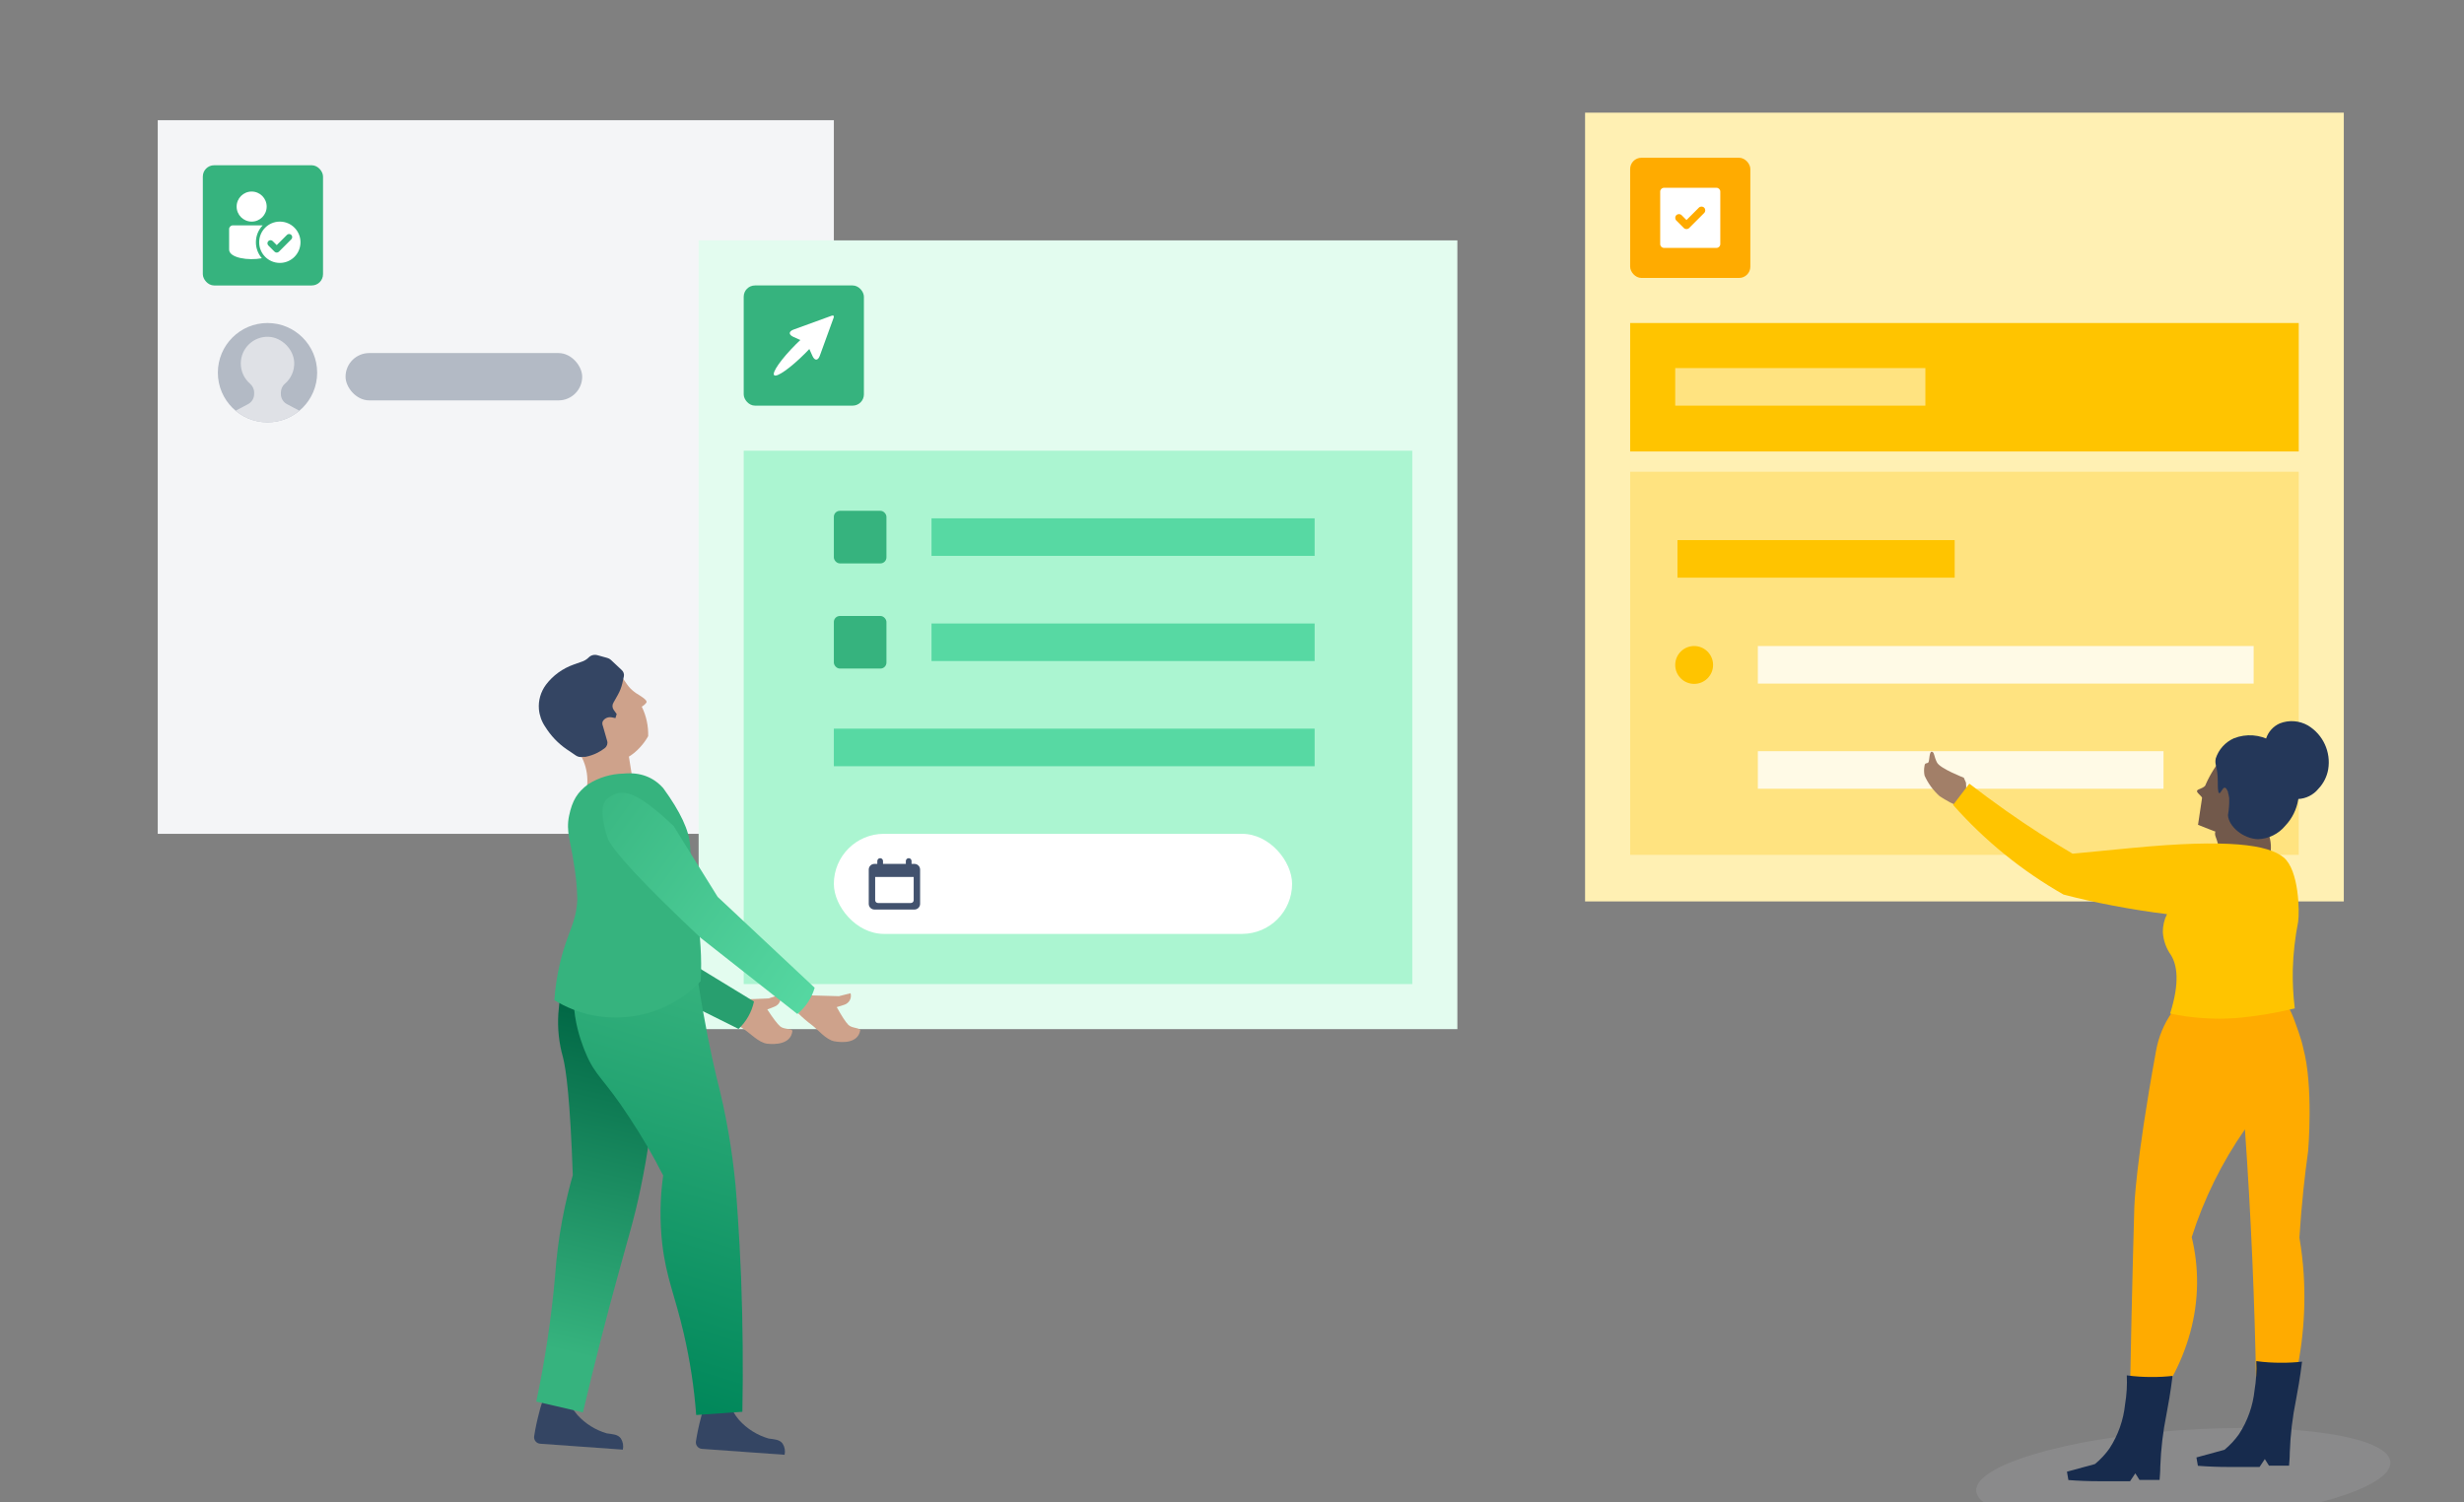 <svg xmlns="http://www.w3.org/2000/svg" xmlns:xlink="http://www.w3.org/1999/xlink" width="328" height="200" viewBox="0 0 328 200">
  <rect x="0" y="0" width="328" height="200" fill="#808080" stroke="none"/>
  <defs>
    <path id="nailing-the-employee-development-lifecycle-image-a" d="M6.077,1.519 C6.077,1.31 6.247,1.139 6.456,1.139 C6.666,1.139 6.836,1.31 6.836,1.519 L6.836,1.519 L6.836,1.899 L7.218,1.899 C7.636,1.899 7.976,2.239 7.976,2.656 L7.976,2.656 L7.976,7.218 C7.976,7.636 7.637,7.976 7.218,7.976 L7.218,7.976 L1.897,7.976 C1.479,7.976 1.139,7.636 1.139,7.218 L1.139,7.218 L1.139,2.656 C1.139,2.238 1.478,1.899 1.897,1.899 L1.897,1.899 L2.279,1.899 L2.279,1.519 C2.279,1.31 2.449,1.139 2.659,1.139 C2.868,1.139 3.038,1.31 3.038,1.519 L3.038,1.519 L3.038,1.899 L6.077,1.899 Z M7.121,3.635 L1.994,3.635 L1.994,6.729 C1.994,6.94 2.163,7.107 2.371,7.107 L2.371,7.107 L6.744,7.107 C6.95,7.107 7.121,6.938 7.121,6.729 L7.121,6.729 L7.121,3.635 Z"/>
    <path id="nailing-the-employee-development-lifecycle-image-b" d="M8.736,8.461 L9.158,9.395 C9.452,10.047 9.885,10.029 10.129,9.36 L11.974,4.283 C12.055,4.058 11.94,3.945 11.717,4.026 L6.643,5.872 C5.973,6.116 5.958,6.551 6.608,6.844 L7.536,7.263 C7.34,7.448 7.141,7.641 6.941,7.84 C5.01,9.772 3.717,11.611 4.053,11.947 C4.389,12.283 6.226,10.989 8.157,9.057 C8.358,8.857 8.551,8.658 8.736,8.461 Z"/>
    <path id="nailing-the-employee-development-lifecycle-image-c" d="M11.5,4 C11.776,4 12,4.231 12,4.5 L12,11.5 C12,11.776 11.769,12 11.5,12 L4.5,12 C4.224,12 4,11.769 4,11.5 L4,4.5 C4,4.224 4.231,4 4.5,4 L11.5,4 Z M9.146,6.646 L7.5,8.293 L6.854,7.646 C6.658,7.451 6.342,7.451 6.146,7.646 C5.951,7.842 5.951,8.158 6.146,8.354 L7.146,9.354 C7.342,9.549 7.658,9.549 7.854,9.354 L9.854,7.354 C10.049,7.158 10.049,6.842 9.854,6.646 C9.658,6.451 9.342,6.451 9.146,6.646 Z"/>
    <linearGradient id="nailing-the-employee-development-lifecycle-image-d" x1="64.468%" x2="29.869%" y1="14.796%" y2="92.713%">
      <stop offset="0%" stop-color="#064"/>
      <stop offset="100%" stop-color="#36B37E"/>
    </linearGradient>
    <linearGradient id="nailing-the-employee-development-lifecycle-image-e" x1="50%" x2="50%" y1="0%" y2="100%">
      <stop offset="0%" stop-color="#36B37E"/>
      <stop offset="100%" stop-color="#00875A"/>
    </linearGradient>
    <linearGradient id="nailing-the-employee-development-lifecycle-image-f" x1="84.589%" x2="6.7%" y1="-10.894%" y2="121.446%">
      <stop offset="0%" stop-color="#57D9A3"/>
      <stop offset="100%" stop-color="#36B37E"/>
    </linearGradient>
    <linearGradient id="nailing-the-employee-development-lifecycle-image-g" x1="24128%" x2="31095%" y1="19173%" y2="19173%">
      <stop offset="0%" stop-color="#E5E8EC" stop-opacity=".1"/>
      <stop offset="9%" stop-color="#E0E3E8" stop-opacity=".31"/>
      <stop offset="18%" stop-color="#DBDFE5" stop-opacity=".49"/>
      <stop offset="28%" stop-color="#D8DCE2" stop-opacity=".65"/>
      <stop offset="39%" stop-color="#D4D9DF" stop-opacity=".78"/>
      <stop offset="51%" stop-color="#D2D7DD" stop-opacity=".88"/>
      <stop offset="63%" stop-color="#D0D5DC" stop-opacity=".95"/>
      <stop offset="78%" stop-color="#CFD4DB" stop-opacity=".99"/>
      <stop offset="100%" stop-color="#CFD4DB"/>
    </linearGradient>
  </defs>
  <g fill="none" fill-rule="evenodd">
    <rect width="90" height="95" x="21" y="16" fill="#F4F5F7"/>
    <g transform="translate(29 43)">
      <rect width="31.5" height="6.3" x="17" y="4" fill="#B3BAC5" rx="3.15"/>
      <path fill="#B3BAC5" d="M13.22,6.61 C13.22,10.261 10.261,13.22 6.61,13.22 C2.959,13.22 1.02140518e-13,10.261 1.02140518e-13,6.61 C1.02140518e-13,2.959 2.959,1.15463195e-14 6.61,1.15463195e-14 C10.261,1.15463195e-14 13.22,2.959 13.22,6.61"/>
      <path fill="#DFE1E6" d="M4.022,10.798 L2.364,11.675 C3.513,12.639 4.993,13.22 6.61,13.22 C8.227,13.22 9.708,12.639 10.856,11.675 L9.199,10.798 C8.7,10.535 8.389,10.017 8.389,9.453 L8.389,9.274 C8.389,8.825 8.57,8.387 8.912,8.097 C9.725,7.406 10.224,6.359 10.162,5.195 C10.071,3.478 8.498,1.916 6.781,1.836 C4.738,1.74 3.053,3.368 3.053,5.389 C3.053,6.458 3.526,7.415 4.273,8.067 C4.617,8.367 4.831,8.788 4.831,9.245 L4.831,9.453 C4.831,10.017 4.52,10.535 4.022,10.798"/>
    </g>
    <g transform="translate(27 22)">
      <rect width="16" height="16" fill="#36B37E" rx="1.5"/>
      <path fill="#FFF" d="M10.25,7.5 C11.769,7.5 13,8.731 13,10.25 C13,11.769 11.769,13 10.25,13 C8.731,13 7.5,11.769 7.5,10.25 C7.5,8.731 8.731,7.5 10.25,7.5 Z M7.969,8 C7.409,8.584 7.065,9.377 7.065,10.25 C7.065,11.063 7.363,11.806 7.856,12.376 C6.081,12.724 3.5,12.34 3.5,11.223 L3.5,8.495 C3.5,8.222 3.728,8 3.991,8 L7.969,8 Z M11.196,9.271 L9.838,10.629 L9.304,10.096 C9.143,9.935 8.882,9.935 8.721,10.096 C8.56,10.257 8.56,10.518 8.721,10.679 L9.546,11.504 C9.707,11.665 9.968,11.665 10.129,11.504 L11.779,9.854 C11.94,9.693 11.94,9.432 11.779,9.271 C11.618,9.11 11.357,9.11 11.196,9.271 Z M6.5,3.5 C7.605,3.5 8.5,4.395 8.5,5.5 C8.5,6.605 7.605,7.5 6.5,7.5 C5.395,7.5 4.5,6.605 4.5,5.5 C4.5,4.395 5.395,3.5 6.5,3.5 Z"/>
    </g>
    <rect width="101" height="105" x="93" y="32" fill="#E3FCEF"/>
    <rect width="89" height="71" x="99" y="60" fill="#ABF5D1"/>
    <g transform="translate(111 111)">
      <rect width="61" height="13.322" fill="#FFF" rx="6.661"/>
      <use fill="#42526E" transform="translate(3.506 2.103)" xlink:href="#nailing-the-employee-development-lifecycle-image-a"/>
    </g>
    <rect width="7" height="7" x="111" y="68" fill="#36B37E" rx=".8"/>
    <rect width="51" height="5" x="124" y="69" fill="#57D9A3"/>
    <rect width="7" height="7" x="111" y="82" fill="#36B37E" rx=".8"/>
    <rect width="51" height="5" x="124" y="83" fill="#57D9A3"/>
    <rect width="64" height="5" x="111" y="97" fill="#57D9A3"/>
    <g transform="translate(99 38)">
      <rect width="16" height="16" fill="#36B37E" rx="1.5"/>
      <use fill="#FFF" xlink:href="#nailing-the-employee-development-lifecycle-image-b"/>
    </g>
    <rect width="101" height="105" x="211" y="15" fill="#FFF0B3"/>
    <g transform="translate(217 21)">
      <rect width="16" height="16" fill="#FFAB00" rx="1.5"/>
      <use fill="#FFF" xlink:href="#nailing-the-employee-development-lifecycle-image-c"/>
    </g>
    <g transform="matrix(-1 0 0 1 117 87)">
      <g transform="matrix(-1 0 0 1 67 0)">
        <g fill-rule="nonzero" transform="rotate(90 16.741 38.943)">
          <path fill="#CEA28B" d="M26.365,8.591 C26.894,7.973 27.38,7.319 27.82,6.635 C28.296,5.89 29.618,4.66 29.74,3.542 C29.847,2.556 29.847,0.438 28.081,0.208 C27.675,0.155 27.885,1.313 27.425,1.837 C27.093,2.214 26.344,2.783 25.178,3.542 L24.793,2.556 C24.66,2.223 24.393,1.962 24.058,1.837 C23.782,1.736 23.48,1.736 23.205,1.837 L23.707,3.358 L23.874,7.388 L26.365,8.591 Z"/>
          <path fill="#289F6F" d="M0.298,18.832 L13.824,22.203 L24.123,5.316 C25.519,5.614 26.791,6.331 27.768,7.372 L19.091,24.811 L0.298,24.811 C-0.594,23.418 1.803,20.687 0.298,18.832 Z"/>
        </g>
        <path fill="#344563" fill-rule="nonzero" d="M42.742,101.288 C42.742,102.057 42.742,102.96 42.842,103.746 C42.934,104.824 43.084,105.895 43.293,106.956 C43.34,107.194 43.484,107.401 43.691,107.528 C43.897,107.655 44.147,107.69 44.38,107.625 L54.997,104.599 C54.927,104.082 54.657,103.614 54.245,103.295 C53.676,102.91 53.041,103.128 52.255,103.295 C50.684,103.399 49.115,103.063 47.724,102.325 C46.892,101.864 46.169,101.232 45.601,100.469 L42.742,101.288 Z" transform="rotate(20 48.87 104.063)"/>
        <path fill="#344563" fill-rule="nonzero" d="M21.208,100.604 C21.208,101.373 21.208,102.276 21.308,103.061 C21.4,104.139 21.551,105.21 21.76,106.271 C21.807,106.509 21.951,106.716 22.157,106.843 C22.363,106.97 22.613,107.005 22.847,106.94 L33.463,103.914 C33.393,103.398 33.123,102.929 32.711,102.61 C32.143,102.225 31.507,102.443 30.721,102.61 C29.15,102.714 27.581,102.378 26.19,101.64 C25.359,101.18 24.635,100.547 24.067,99.784 L21.208,100.604 Z" transform="rotate(20 27.336 103.378)"/>
        <path fill="url(#nailing-the-employee-development-lifecycle-image-d)" d="M42.712,37.458 C41.744,37.575 40.799,37.829 39.903,38.211 C36.107,39.883 34.201,43.427 32.396,46.955 L32.078,47.574 C31.237,49.326 30.699,51.209 30.49,53.141 C30.272,54.813 29.236,58.826 25.825,68.189 C24.955,69.309 23.685,71.014 22.28,73.205 C20.941,75.301 19.724,77.472 18.635,79.709 C16.063,84.749 13.187,89.629 10.025,94.321 L15.241,97.983 C19.705,91.696 23.417,86.714 25.975,83.37 C29.921,78.17 31.142,76.783 33.533,73.205 C36.174,69.259 37.896,66.182 41.207,60.18 C43.13,56.719 45.621,52.088 48.43,46.554 C47.098,46.148 45.89,45.412 44.919,44.414 C43.216,42.521 42.412,39.986 42.712,37.458 Z" transform="rotate(-22 29.227 67.72)"/>
        <path fill="#CEA28B" fill-rule="nonzero" d="M36.065,6.485 C36,6.609 35.908,6.718 35.797,6.803 C35.687,6.907 35.563,6.997 35.43,7.07 C36.029,8.291 36.322,9.64 36.282,10.999 C35.983,11.538 35.618,12.038 35.195,12.488 C34.265,13.53 33.031,14.255 31.668,14.561 C30.214,14.773 28.732,14.478 27.471,13.725 C26.685,13.323 22.572,11.2 22.773,7.388 C23.121,4.067 25.904,1.536 29.243,1.503 C30.494,1.568 31.68,2.078 32.587,2.941 C33.44,3.86 33.457,4.429 34.66,5.265 C35.296,5.666 36.165,6.168 36.065,6.485 Z"/>
        <path fill="#CEA28B" fill-rule="nonzero" d="M25.749,11.668 C27.481,13.129 28.382,15.349 28.157,17.604 C29.55,18.095 31.079,18.023 32.42,17.403 C33.063,17.084 33.632,16.634 34.092,16.082 L33.49,12.287 L25.749,11.668 Z"/>
        <path fill="url(#nailing-the-employee-development-lifecycle-image-e)" d="M19.476,44.924 C18.255,50.692 22.468,55.791 23.405,56.928 C25.578,59.57 26.749,59.47 31.547,63.499 C33.827,65.381 35.998,67.391 38.051,69.518 C38.527,72.541 39.387,75.491 40.609,78.296 C42.431,82.442 44.154,84.231 46.829,88.846 C48.661,92.014 50.248,95.317 51.577,98.727 L57.329,96.52 C55.774,91.053 53.985,85.368 51.945,79.483 C50.005,73.932 47.966,68.749 47.715,68.13 C45.848,63.564 43.611,59.158 41.027,54.955 C39.489,52.314 37.349,48.452 34.908,43.386 C33.175,44.089 31.327,44.463 29.457,44.489 C26.329,44.499 23.27,43.566 20.679,41.814 C20.116,42.78 19.709,43.83 19.476,44.924 Z" transform="rotate(17 38.292 70.27)"/>
        <path fill="#344563" fill-rule="nonzero" d="M30.259,9.658 L30.827,11.643 C30.927,11.987 30.805,12.355 30.515,12.583 C30.209,12.824 29.878,13.034 29.526,13.21 C29.03,13.459 28.5,13.64 27.951,13.75 L27.621,13.75 C27.278,13.831 26.914,13.76 26.632,13.558 L25.844,13.018 L25.844,13.018 C24.662,12.28 23.652,11.32 22.876,10.197 L22.565,9.727 C22.095,9.031 21.812,8.236 21.74,7.411 L21.74,7.411 C21.644,6.256 21.974,5.104 22.675,4.155 L22.675,4.155 C23.602,2.922 24.898,1.982 26.393,1.456 L27.383,1.108 C27.752,0.997 28.086,0.799 28.354,0.533 C28.647,0.222 29.104,0.1 29.526,0.22 L30.845,0.586 C31.024,0.634 31.187,0.724 31.321,0.847 L32.768,2.205 C33.008,2.426 33.112,2.748 33.043,3.058 L32.842,3.964 C32.717,4.505 32.514,5.026 32.237,5.513 L31.669,6.523 C31.485,6.812 31.485,7.175 31.669,7.464 L32.091,8.056 L31.926,8.595 L31.504,8.508 C30.997,8.379 30.463,8.604 30.222,9.048 L30.222,9.048 C30.158,9.249 30.171,9.465 30.259,9.658 L30.259,9.658 Z"/>
        <path fill="#36B37E" d="M28.29,17.403 C29.701,16.504 31.333,16.012 33.005,15.982 C35.19,15.771 36.952,16.419 38.292,17.926 C40.575,21.057 41.765,23.607 41.862,25.576 C42.144,31.828 43.664,37.374 43.271,43.619 C38.183,48.944 30.07,49.995 23.793,46.144 C23.911,44.454 24.168,42.776 24.562,41.128 C25.548,36.998 26.702,35.928 26.852,32.768 C26.82,31.086 26.652,29.408 26.351,27.752 C26,25.211 25.318,23.696 25.749,21.621 C26.18,19.546 26.855,18.471 28.29,17.403 Z"/>
      </g>
      <g fill-rule="nonzero" transform="scale(1 -1) rotate(-86 -10.954 -10.645)">
        <path fill="#CEA28B" d="M27.724,8.394 C28.253,7.775 28.739,7.122 29.179,6.437 C29.655,5.692 30.977,4.463 31.099,3.344 C31.206,2.358 31.206,0.24 29.441,0.01 C29.034,-0.043 29.245,1.115 28.785,1.639 C28.452,2.016 27.703,2.585 26.537,3.344 L26.153,2.358 C26.02,2.025 25.753,1.764 25.417,1.639 C25.142,1.538 24.84,1.538 24.564,1.639 L25.066,3.16 L25.233,7.19 L27.724,8.394 Z"/>
        <path fill="url(#nailing-the-employee-development-lifecycle-image-f)" d="M3.986,26.7 L12.999,20.183 L24.169,6.454 C25.565,6.752 26.836,7.469 27.813,8.51 L18.598,22.062 C11.854,30.31 7.684,34.755 6.087,35.395 C3.691,36.355 1.827,36.622 0.994,35.751 C-0.787,33.888 -0.152,31.778 3.986,26.7 Z"/>
      </g>
    </g>
    <rect width="89" height="51" x="217" y="62.8" fill="#FFE380"/>
    <rect width="89" height="17.1" x="217" y="43" fill="#FFC400"/>
    <rect width="33.3" height="5" x="223" y="49" fill="#FFE380"/>
    <rect width="36.9" height="5" x="223.3" y="71.9" fill="#FFC400"/>
    <circle cx="225.52" cy="88.52" r="2.52" fill="#FFC400"/>
    <rect width="66" height="5" x="234" y="86" fill="#FFFAE6"/>
    <rect width="54" height="5" x="234" y="100" fill="#FFFAE6"/>
    <g transform="matrix(-1 0 0 1 319 96)">
      <ellipse cx="28.367" cy="100.561" fill="url(#nailing-the-employee-development-lifecycle-image-g)" fill-rule="nonzero" rx="6.18" ry="27.64" transform="rotate(-85.996 28.367 100.56)" style="mix-blend-mode:multiply"/>
      <path fill="#A27F68" fill-rule="nonzero" d="M57.586,7.526 C57.586,7.526 60.729,6.317 61.152,5.507 C61.575,4.697 61.49,4.093 61.853,4.069 C62.216,4.045 62.131,5.374 62.324,5.519 C62.518,5.664 62.759,5.519 62.808,5.918 C62.899,6.357 62.899,6.809 62.808,7.248 C62.339,8.293 61.655,9.228 60.801,9.992 C60.112,10.415 58.734,11.358 57.888,11.261 C57.042,11.164 57.296,8.179 57.296,8.179 L57.586,7.526 Z"/>
      <g fill-rule="nonzero" transform="translate(9)">
        <path fill="#72594B" d="M15.115,14.765 C15.276,15.338 14.715,15.75 14.68,17.055 C14.667,17.792 14.816,18.523 15.115,19.197 C11.68,20.525 8.725,20.64 7.969,19.449 C7.682,18.722 7.595,17.931 7.718,17.158 C7.646,16.228 7.836,15.295 8.267,14.467 C9.687,12.486 14.703,13.231 15.115,14.765 Z"/>
        <path fill="#72594B" d="M13.97,4.642 C14.96,5.767 15.771,7.038 16.375,8.409 C16.432,8.581 16.455,8.661 16.799,8.856 C17.142,9.051 17.623,9.119 17.532,9.383 C17.44,9.646 16.925,9.99 16.867,10.207 L17.406,13.803 L15.951,14.376 L11.039,16.288 C11.096,16.093 12.894,11.192 12.882,10.917 C12.871,10.642 12.814,10.047 13.134,9.898 C13.455,9.749 13.982,6.886 14.13,6.463 C14.254,6.134 14.254,5.772 14.13,5.443 C14.05,4.962 13.97,4.642 13.97,4.642 Z"/>
        <path fill="#243759" d="M5.794,13.929 C6.692,15.017 8.014,15.668 9.424,15.716 C11.439,15.647 13.352,13.975 13.42,12.509 C13.284,11.754 13.23,10.986 13.26,10.219 C13.34,9.669 13.535,8.879 13.844,8.856 C14.153,8.833 14.371,9.635 14.577,9.589 C14.783,9.543 14.772,8.673 14.772,8.169 C14.772,5.959 15.241,5.879 15.047,4.962 C14.656,3.768 13.778,2.794 12.63,2.283 C10.997,1.641 9.16,1.776 7.637,2.649 C4.948,4.254 3.527,7.351 4.064,10.436 C4.277,11.748 4.879,12.965 5.794,13.929 L5.794,13.929 Z"/>
        <path fill="#243759" d="M1.373,8.993 C2.047,9.828 3.05,10.33 4.122,10.368 C5.552,10.34 6.784,9.353 7.122,7.963 C7.023,7.404 6.985,6.835 7.008,6.268 C7.008,5.856 7.214,5.26 7.443,5.237 C7.672,5.214 7.843,5.821 7.992,5.787 C8.141,5.753 8.141,5.1 8.141,4.722 C8.141,3.061 8.485,2.97 8.347,2.317 C8.054,1.417 7.392,0.684 6.527,0.302 C5.298,-0.181 3.916,-0.08 2.77,0.576 C0.757,1.79 -0.31,4.11 0.079,6.428 C0.249,7.392 0.699,8.284 1.373,8.993 L1.373,8.993 Z"/>
      </g>
      <path fill="#FFAB00" d="M13.731,39.414 C13.894,38.999 14.083,38.595 14.299,38.205 C14.563,37.713 14.862,37.24 15.194,36.791 C15.508,36.851 16.003,36.948 16.632,37.008 C17.261,37.069 17.611,37.081 17.841,37.093 C19.146,37.178 21.661,37.274 28.647,37.323 C29.084,37.769 29.488,38.245 29.856,38.749 C30.954,40.307 31.69,42.092 32.008,43.971 C34.752,58.984 34.885,64.666 34.885,64.666 C34.949,66.882 35.01,69.098 35.066,71.314 C35.203,76.608 35.32,81.879 35.417,87.125 C35.324,87.447 35.149,87.738 34.909,87.971 C34.121,88.492 33.141,88.634 32.237,88.358 C31.443,88.24 30.677,87.978 29.977,87.584 C28.882,85.62 28.03,83.529 27.439,81.359 C26.86,79.247 26.556,77.069 26.532,74.88 C26.513,72.795 26.753,70.717 27.245,68.691 C25.618,63.58 23.23,58.743 20.162,54.343 C19.759,60.032 19.428,65.858 19.17,71.822 C18.937,77.269 18.772,82.608 18.675,87.838 L14.033,89.688 C12.572,84.453 12,79.01 12.341,73.586 C12.447,71.966 12.637,70.352 12.909,68.751 C12.78,66.696 12.603,64.573 12.377,62.381 C12.192,60.616 11.982,58.9 11.748,57.232 C11.748,57.232 11.011,48.625 12.401,43.524 C12.631,42.327 13.417,40.26 13.731,39.414 Z"/>
      <path fill="#172B4D" fill-rule="nonzero" d="M15.278,85.408 C14.369,85.414 13.461,85.366 12.558,85.263 C12.824,87.439 13.139,89.18 13.368,90.377 C13.835,92.671 14.11,95 14.19,97.339 C14.19,98.089 14.263,98.705 14.287,99.116 L16.958,99.116 L17.514,98.234 L18.216,99.285 C19.545,99.285 20.915,99.285 22.325,99.285 C23.736,99.285 25.102,99.233 26.423,99.128 L26.617,98.016 L22.894,97.001 C22.153,96.395 21.498,95.692 20.947,94.91 C19.803,93.151 19.095,91.146 18.88,89.059 C18.666,87.782 18.589,86.485 18.651,85.191 C17.533,85.347 16.406,85.419 15.278,85.408 Z"/>
      <path fill="#FFC400" d="M15.005,18.148 C17.058,16.444 22.35,15.649 35.211,16.882 L43.105,17.644 C45.933,15.975 48.895,14.09 51.929,11.95 C53.661,10.725 55.301,9.517 56.848,8.324 L59.012,11.152 C54.801,15.909 49.835,19.94 44.313,23.083 C42.27,23.615 40.095,24.111 37.786,24.546 C35.259,25.029 32.842,25.404 30.533,25.694 C30.913,26.443 31.104,27.273 31.089,28.112 C31.015,29.214 30.634,30.273 29.989,31.17 C29.228,32.439 28.78,34.688 30.122,38.93 C27.27,39.528 24.35,39.732 21.443,39.535 C18.774,39.31 16.127,38.878 13.525,38.241 C13.738,36.53 13.827,34.805 13.791,33.08 C13.732,30.94 13.494,28.809 13.078,26.71 C12.885,25.416 12.952,19.852 15.005,18.148 Z"/>
      <path fill="#172B4D" fill-rule="nonzero" d="M32.516,87.306 C31.607,87.312 30.699,87.264 29.796,87.161 C30.062,89.337 30.376,91.078 30.606,92.274 C31.072,94.568 31.347,96.897 31.428,99.237 C31.428,99.986 31.5,100.603 31.524,101.014 L34.196,101.014 L34.752,100.132 L35.453,101.183 C36.783,101.183 38.152,101.183 39.563,101.183 C40.973,101.183 42.339,101.131 43.661,101.026 L43.854,99.914 L40.131,98.899 C39.39,98.293 38.736,97.589 38.185,96.807 C37.041,95.049 36.332,93.044 36.118,90.957 C35.903,89.679 35.826,88.383 35.888,87.089 C34.771,87.244 33.644,87.317 32.516,87.306 L32.516,87.306 Z"/>
    </g>
  </g>
</svg>
